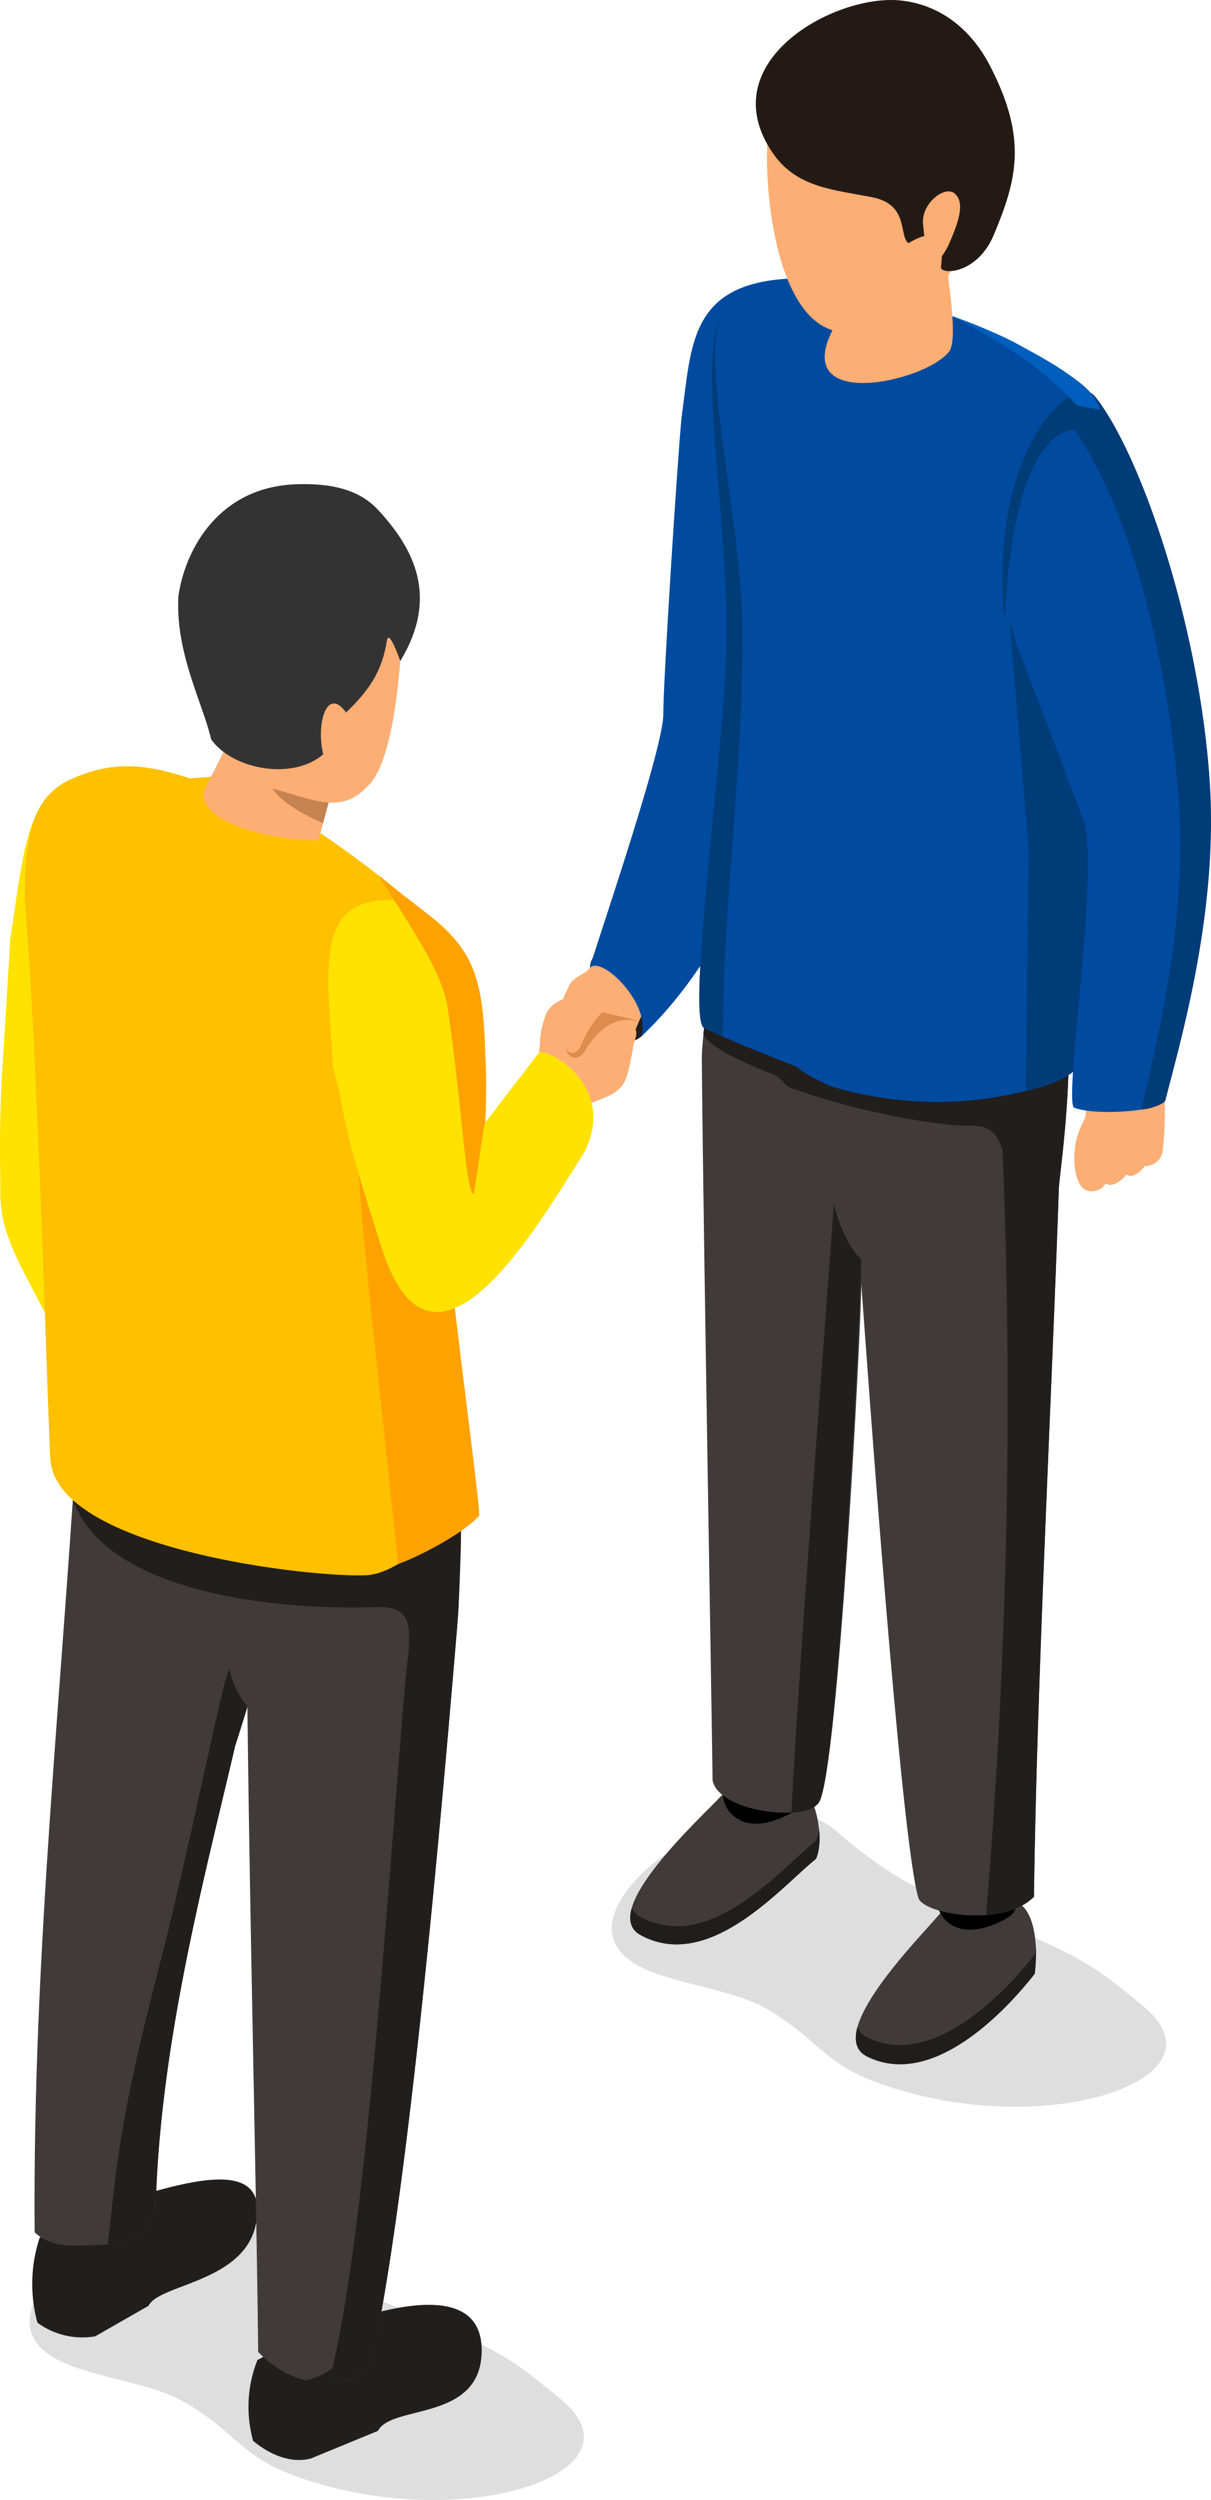 <svg id="ベクトルスマートオブジェクト" xmlns="http://www.w3.org/2000/svg" xmlns:xlink="http://www.w3.org/1999/xlink" width="134.958" height="278.496" viewBox="0 0 134.958 278.496">
  <defs>
    <clipPath id="clip-path">
      <rect id="長方形_11" data-name="長方形 11" width="134.957" height="278.496" fill="none"/>
    </clipPath>
    <clipPath id="clip-path-3">
      <rect id="長方形_8" data-name="長方形 8" width="61.764" height="32.767" transform="translate(3.306 245.729)" fill="none"/>
    </clipPath>
    <clipPath id="clip-path-4">
      <rect id="長方形_9" data-name="長方形 9" width="61.764" height="32.767" transform="translate(68.188 201.92)" fill="none"/>
    </clipPath>
  </defs>
  <g id="グループ_20" data-name="グループ 20">
    <g id="グループ_19" data-name="グループ 19" clip-path="url(#clip-path)">
      <g id="グループ_18" data-name="グループ 18">
        <g id="グループ_17" data-name="グループ 17" clip-path="url(#clip-path)">
          <path id="パス_480" data-name="パス 480" d="M126.912,115.908c.982.863,1.493,2.559,1.584,5.008l.1,1.988a38.769,38.769,0,0,1-.236,4.883,1.958,1.958,0,0,1-2,1.736c-.7.887-1.477,1.354-2.042.947-.46.569-1.217,1.883-2.17,2.159-2.2.637-2.581-2.621-2.372-4.6.236-2.229,1.225-3.283,1.216-3.822.137-2.171-.546-4.469.416-6.72,1.4-2.1,4.117-2.948,5.5-1.578" fill="#fcae74" fill-rule="evenodd"/>
          <g id="グループ_13" data-name="グループ 13" opacity="0.5">
            <g id="グループ_12" data-name="グループ 12">
              <g id="グループ_11" data-name="グループ 11" clip-path="url(#clip-path-3)">
                <path id="パス_481" data-name="パス 481" d="M6.031,262.661c-10.8-6.2,13.383-22.468,22.1-15.015,5.515,4.715,8.272,6.179,12.98,8.1,14.806,6.031,15.569,6.746,21.357,11.5,10.036,8.243-11,15.181-29.24,8.694-6.584-2.34-6.769-4.948-12.823-8.428-3.748-2.155-10.631-2.7-14.379-4.849" fill="#bdbdbd" fill-rule="evenodd"/>
              </g>
            </g>
          </g>
          <path id="パス_482" data-name="パス 482" d="M71.427,115.5c-3.235,2.51-5.677-4.621-5.677-7.687,0-4.905,17.482-5.147,8.816,3.539-.608.609-2.269,3.474-3.139,4.149" fill="#211e1c" fill-rule="evenodd"/>
          <g id="グループ_16" data-name="グループ 16" opacity="0.5">
            <g id="グループ_15" data-name="グループ 15">
              <g id="グループ_14" data-name="グループ 14" clip-path="url(#clip-path-4)">
                <path id="パス_483" data-name="パス 483" d="M70.913,218.852c-10.8-6.2,13.383-22.468,22.1-15.015,5.515,4.715,8.272,6.179,12.98,8.1,14.806,6.031,15.569,6.746,21.357,11.5,10.036,8.243-11,15.181-29.24,8.694-6.584-2.34-6.769-4.948-12.823-8.428-3.748-2.155-10.631-2.7-14.379-4.849" fill="#bdbdbd" fill-rule="evenodd"/>
              </g>
            </g>
          </g>
          <path id="パス_484" data-name="パス 484" d="M71.913,104.185c.167.805,2.854,4.557.551,7.476-1.717,2.176-1.815,4.493-3.235,6.3-4.319,5.49-6.683,8.892-8.2,2.412-.441-1.885.061-5.268,1.417-8.185a12.636,12.636,0,0,1,1.223-2.8c.663-.69,1.661-.97,2.082-1.58,2.344-3.4,1.055-4.631,2.182-5.632,2.178-1.113,3.567-.527,3.982,2.008" fill="#fcae74" fill-rule="evenodd"/>
          <path id="パス_485" data-name="パス 485" d="M93.575,44.392c1.215,20.9-5.785,55.89-22.148,71.1,1.3-3.494-4.347-9.093-5.677-7.687-.314.332,8.221-24.157,8.173-28.268-.038-3.136,1.526-27.705,2.027-33,1.131-8.09.83-15.079,12.444-15.522,2.738-.1,4.285,9.18,5.182,13.369" fill="#004ba0" fill-rule="evenodd"/>
          <path id="パス_486" data-name="パス 486" d="M90.935,207.08c.931-1.79.222-7.889-2.5-8.409s-6.453-.219-8.035,1.367c-2.174,2.355-13.837,12.912-9.006,15.535,7.684,4.17,15.737-5.462,19.537-8.493" fill="#403b39" fill-rule="evenodd"/>
          <path id="パス_487" data-name="パス 487" d="M115.313,219.877c.409-3.351.025-7.806-2.721-8.233s-6.458,0-7.935,1.637c-2.019,2.428-12.984,13.374-7.993,15.831,7.94,3.908,16.79-6.856,18.649-9.235" fill="#403b39" fill-rule="evenodd"/>
          <path id="パス_488" data-name="パス 488" d="M104.407,211.919c.23,1.94,2.3,4.085,6.262,2.5,2.155-.859,2.719-1.353,2.8-3.4,3.676-88-10.971-89.352-9.066.9" fill-rule="evenodd"/>
          <path id="パス_489" data-name="パス 489" d="M80.575,200.108c.242,2.132,2.7,4.513,7.487,1.921,2.006-1.086,1.564-2.319,1.683-4.6,1.05-20.313,12.333-53.177-3.286-65.5.139,19.872-6.35,38.962-5.884,68.179" fill-rule="evenodd"/>
          <path id="パス_490" data-name="パス 490" d="M79.4,198.239c.485,3.579,10.522,4.872,11.9,2.489,2.116-3.663,4.665-52.388,4.684-57.693.681,9.233,4.383,61.67,6.354,68.368.552,1.877,9.567,3.351,12.892-.1.289-23.076,1.942-54.806,2.784-79.1.352-3.7,1.763-12.912.741-23.677-2.571-27.092-14.661-8.309-30.33-11.1l-6.726-3.774c-1.1,4.727-3.514,20.987-3.488,24.273.15,18.757,1.248,80.41,1.192,80.315" fill="#403b39" fill-rule="evenodd"/>
          <path id="パス_491" data-name="パス 491" d="M109.894,213.287a7.917,7.917,0,0,0,5.33-1.978c.289-23.077,1.942-54.807,2.784-79.1.352-3.7,1.763-12.913.741-23.677a54.366,54.366,0,0,0-.843-5.868c-4.63-2.106-8.194-3.427-8.194-3.427l1.508,18.29a689,689,0,0,1-1.326,95.764" fill="#211e1c" fill-rule="evenodd"/>
          <path id="パス_492" data-name="パス 492" d="M88.194,201.92c1.554-.03,2.694-.486,3.1-1.19,2.115-3.663,4.664-55.159,4.684-60.464-2.184-2.044-3.053-6.176-3.053-6.176-.609,8.954-3.867,50.7-4.732,67.831" fill="#211e1c" fill-rule="evenodd"/>
          <path id="パス_493" data-name="パス 493" d="M118.889,122.84a95.848,95.848,0,0,0-.14-14.933c-2.571-27.8-14.661-8.526-30.33-11.393l-6.726-3.872c-.91,4.018-2.532,15.774-3.217,21.734-.114,1-.026.247-.082.831.55,1.3,3.843,2.977,8.066,4.6.3.116,1.218,1.213,1.528,1.329,7.5,2.776,16.77,4.3,19.738,4.253,1.84-.03,4.494-.062,4.34,6.537-.053,2.325,5.165-8.055,6.823-9.084" fill="#211e1c" fill-rule="evenodd"/>
          <path id="パス_494" data-name="パス 494" d="M80.929,71.789c.014,9.844-4.514,41.662-2.465,42.724,3.149,1.632,13.919,5.652,10.291,4.394a22.558,22.558,0,0,0,3.893,2.116,40.885,40.885,0,0,0,20.278.836c3.694-.814,6.979-1.536,8.615-4.936,6.593-13.7,3.116-43.644,2.193-57.022-.624-9.05.162-11.375-1.368-14.845-1.246-2.828-5.593-4.433-7.588-5.573-18.621-10.648-29.913-8.1-33.82-4.941-3.787,3.6.391,23.537-.03,37.248" fill="#004ba0" fill-rule="evenodd"/>
          <path id="パス_495" data-name="パス 495" d="M123.569,57.005c-.307-6.71.151-8.883-1.2-11.95-.718-1.63-2.467-2.854-4.2-3.816-.257-.144,2.587,2.977,2.172,3.209-2.988,1.679-8.609,7.128-8.975,12.442,3.424-9.454,8.993-8.789,9.335-8.481a48.617,48.617,0,0,1,2.871,8.6" fill="#403b39" fill-rule="evenodd"/>
          <path id="パス_496" data-name="パス 496" d="M114.3,121.551c3.124-.73,5.816-1.655,7.246-4.629,6.592-13.7,3.115-43.644,2.193-57.022-.324-4.695-.268-7.579-.354-9.754-3.381-.424-8.057,1.583-9.686,2.694-2.56,1.749-2.108,5.292-1.438,13.366l2.383,28.554Z" fill="#003c77" fill-rule="evenodd"/>
          <path id="パス_497" data-name="パス 497" d="M80.929,71.789c.014,9.844-4.514,41.661-2.465,42.724.687.356,1.391.638,2.109.981,0-14.836,2.173-29.124,2.153-43.29.417-13.61-5.466-33.759-1.848-37.577h0c-3.644,3.813.469,23.554.051,37.164" fill="#003c77" fill-rule="evenodd"/>
          <path id="パス_498" data-name="パス 498" d="M128.131,116.283c.982.863,1.493,2.559,1.584,5.009l.1,1.988a38.772,38.772,0,0,1-.236,4.883,1.957,1.957,0,0,1-2,1.736c-.7.887-1.477,1.354-2.042.947-.667.825-1.669,1.468-2.29.975-.637,1.1-2.62,1.538-2.252-1.575-.452-2.12,0-3.948-.022-5.753a20.05,20.05,0,0,1,1.655-6.631c1.4-2.1,4.117-2.948,5.5-1.578" fill="#fcae74" fill-rule="evenodd"/>
          <path id="パス_499" data-name="パス 499" d="M121.95,44.069c5.36,6.555,9.946,25.764,10.909,44.044a126.249,126.249,0,0,1-3.01,34.551c-.992,1.2-7.771,1.615-10.122.746-1.3-.479,3.01-27.582.943-32.3l-7.356-19.291-3-10.3c-1.709-7.913-2.854-12.353-.544-14.431,1.958-1.761,9.07-5.824,12.183-3.017" fill="#004ba0" fill-rule="evenodd"/>
          <path id="パス_500" data-name="パス 500" d="M127.2,123.6c1.609-7.163,5.225-20.879,4.133-34.878C130.1,72.957,125.793,56.464,119.8,48c-.342-.308-6.855-.431-7.845,21.139-1.858-18.665,7.275-27.527,9.995-25.074,5.226,6.392,11.85,26.056,12.892,43.437.856,14.281-3.21,28.222-4.991,35.158a5.016,5.016,0,0,1-2.651.94" fill="#003c77" fill-rule="evenodd"/>
          <path id="パス_501" data-name="パス 501" d="M122.6,45.625c-.071-.188-.15-.377-.234-.57-1.246-2.828-7.391-5.818-9.386-6.958a58.943,58.943,0,0,0-6.849-2.877c7.376,3.925,10.742,6.486,13.873,9.943Z" fill="#005ebc" fill-rule="evenodd"/>
          <path id="パス_502" data-name="パス 502" d="M90.935,207.08a6.7,6.7,0,0,0,.336-3.306,3.84,3.84,0,0,1-.336,1.286c-3.8,3.031-11.853,12.663-19.537,8.493a2.122,2.122,0,0,1-.983-1.023c-.383,1.323-.177,2.412.983,3.042,7.684,4.17,15.737-5.462,19.537-8.493" fill="#211d1b" fill-rule="evenodd"/>
          <path id="パス_503" data-name="パス 503" d="M115.313,219.877a17.923,17.923,0,0,0,.1-3.289c-.024.391-.059.775-.1,1.147-1.858,2.379-10.709,13.143-18.649,9.235a2.182,2.182,0,0,1-1.113-1.127c-.394,1.456-.165,2.641,1.113,3.269,7.94,3.908,16.79-6.856,18.649-9.235" fill="#211d1b" fill-rule="evenodd"/>
          <path id="パス_504" data-name="パス 504" d="M53.681,261.815c0-10.594-19.755-1.692-24.99,1.092a14.092,14.092,0,0,0-.483,9c1.87,1.572,4.242,2.542,6.437,1.97l7.476-3.078c1.536-2.991,11.562-.973,11.559-8.984" fill="#211e1c" fill-rule="evenodd"/>
          <path id="パス_505" data-name="パス 505" d="M28.676,246.169c0-7.445-15.08-.23-18.471-.307l-5.783,3.417a16.4,16.4,0,0,0-.251,9.467,8.477,8.477,0,0,0,6.436,1.522l5.945-3.4c1.261-2.615,12.125-2.615,12.125-10.7" fill="#211e1c" fill-rule="evenodd"/>
          <path id="パス_506" data-name="パス 506" d="M8.142,147.762l23.5,9.558c.044,4.055,1.712,7.865,1.313,10.7-1.482,10.531-6.74,26.448-6.74,26.448-3.149,13.536-8.057,31.788-8.794,49.494-.081,4.323-2.767,6.1-6.688,6.137-1.858.017-4.867.516-6.873-1.423C3.611,216.941,7.1,186.8,8.848,155.243c-.612-.248-.047-7.211-.706-7.481" fill="#403b39" fill-rule="evenodd"/>
          <path id="パス_507" data-name="パス 507" d="M27.588,190.081c-.663,2.153-1.374,4.384-1.374,4.384-3.151,13.535-8.058,31.787-8.8,49.494-.072,3.836-2.193,5.668-5.411,6.057,1.056-8.778,1.094-13.077,5.84-31.376,3.368-12.986,7.45-33.934,7.768-32.594a8.659,8.659,0,0,0,1.971,4.035" fill="#211e1c" fill-rule="evenodd"/>
          <path id="パス_508" data-name="パス 508" d="M27.466,174.81c.055,27.854,1.045,63.7,1.307,87.184,3.833,4.077,9.038,4.284,12.448,1.852,4.185-17.893,8.034-62.323,9.8-83.479.878-10.519-2.939-34.57-2.939-34.57a45.435,45.435,0,0,1-6.3,1.2c-13.982,1.719-26.839-3.137-30.832-10.914-.207.566-.4,1.142-.591,1.718A44.569,44.569,0,0,0,7.828,151c-.454,11.1,12.342,19.54,19.638,23.807" fill="#403b39" fill-rule="evenodd"/>
          <path id="パス_509" data-name="パス 509" d="M34.11,265.177a8.77,8.77,0,0,0,7.112-1.332c4.092-17.5,7.864-60.448,9.677-82.044.247-2.939.34-5.8.437-8.77.367-11.225-2.06-16.375-3.256-27.235q-2.023.537-4.04.878c1.411,9.279-14.465,8.1-25.546,10.227-6.168,1.182-10.951,5.375-10.248,8.205.057.231-.2,1.627-.123,1.853,3.243,10.036,21.393,12.509,33.852,12.071,4.82-.169,3.616,3.375,3.141,8.922-1.912,22.318-4.2,59.354-8.07,75.893a8.459,8.459,0,0,1-2.936,1.332" fill="#211e1c" fill-rule="evenodd"/>
          <path id="パス_510" data-name="パス 510" d="M15.853,112.792c-.517,5.7-.387,10.974-1.674,17.186l1.007,27.995c-1.034,2.521-3.693.348-5.529-1.567C4.272,142.9.007,139.486.038,132.772c.013-2.769-.22-7.555.329-15.319l.78-12.892C2.934,93.207,3.028,84.494,13.582,87.54c4.687,4.081,6.923,7.514,4.914,17.867a23.1,23.1,0,0,1-2.643,7.386" fill="#ffe200" fill-rule="evenodd"/>
          <path id="パス_511" data-name="パス 511" d="M50.76,108.1c-1.135,7.037.077,11.308.016,17.732-.041,2.445-.06,4.83-.142,7.178A61.524,61.524,0,0,1,48.973,145.8c-2.007.867,3.123,24.048,1.158,24.64-2.131.654-5.735,4.906-9.41,5.046-6.447.245-34.545-2.982-35.116-12.98-.311-5.419-1.345-44.556-2.845-62.185.031-6.193.416-11.353,5.091-13.489,4.706-2.152,8.453-1.689,13.006-.215.1.032.416.135.311.1-.054-.017,2.343-.183,2.343-.183,8.994,3.216,16.514,8.99,26.494,17.335.688.573.085,3.652.754,4.226" fill="#ffc000" fill-rule="evenodd"/>
          <path id="パス_512" data-name="パス 512" d="M37.947,84.5l-2.462,9.125c-6.365-.043-13.9-2.462-12.646-5.753l3.409-6.726Z" fill="#fcae74" fill-rule="evenodd"/>
          <path id="パス_513" data-name="パス 513" d="M37.947,84.5,36,91.71c-5.987-2.751-6.436-4.169-7.708-9.982Z" fill="#c48351" fill-rule="evenodd"/>
          <path id="パス_514" data-name="パス 514" d="M40.958,87.584c-2.934,3.245-6.171,1.408-10.676.25-4.852-2.181-4.724-4.5-6.15-9.238a10.827,10.827,0,0,1-.756-4.842c-.525-6.05-2.174-12.174,8.43-11.846,6.746.209,12.652-.033,13.056,6.981,0,0-.282,15.463-3.9,18.7" fill="#fcae74" fill-rule="evenodd"/>
          <path id="パス_515" data-name="パス 515" d="M43.126,71.336c-.565,3.536-2.023,5.581-4.5,7.977l-.972,2.334c-2.115,5.753-11.229,4.783-14.124.717-.879-3.911-4.017-9.609-3.647-15.991.8-5.345,4.583-12.077,13.034-12.425,4.727-.186,7.468.949,9.253,2.889,3.932,4.272,6.795,9.631,2.438,16.807,0,0-1.262-3.673-1.48-2.309" fill="#333" fill-rule="evenodd"/>
          <path id="パス_516" data-name="パス 516" d="M39.922,82.72c.41-.445-.154-1.069-.555-1.921-3.072-6.528-4.986,1.74-2.389,5.467,1.542,2.215,2.906-3.5,2.944-3.546" fill="#fcae74" fill-rule="evenodd"/>
          <path id="パス_517" data-name="パス 517" d="M63.511,124.132c2.783-1.947,5.619-1.613,6.384-4.386a26.154,26.154,0,0,0,.655-3.049c-.02-.855,1.593-2.6-1.819-2.868,0,0-2.851,3.365-4.945.683-.4-.515,1.052-3.646.21-3.519-2.042.309-2.9,1.312-3.172,2.058-.8,2.242-.543,2.731-.811,4.931-.342,2.811-.376,5.188-.427,6.08.482,1.766,1.048,3.241,3.925.069" fill="#fcae74" fill-rule="evenodd"/>
          <path id="パス_518" data-name="パス 518" d="M44.362,174.239c-3.056-29.539-4.719-40.77-5.067-57.88L48.417,138.2c-.165,2.681,1.931.573,1.768,3.253,1.583,13.7,3.364,26.794,3.211,27.4-2.138,2.321-7.32,4.789-9.034,5.384" fill="#ffa200" fill-rule="evenodd"/>
          <path id="パス_519" data-name="パス 519" d="M43.494,100.722c4.72-2.254,2.289,31.248,7.007,28.993l9.626-12.528c1.826-.041,8.612,4.333,4.909,11.317-4.786,7.434-16.83,28.872-22.6,10.221-2.52-8.144-4.076-12.12-5.394-22.144-.248-1.882,4.675-14.942,6.451-15.859" fill="#ffe200" fill-rule="evenodd"/>
          <path id="パス_520" data-name="パス 520" d="M45.548,100.443c5.393,3.326,8.279,6.37,8.521,16.795.223,8.455.585,34.176-13.062,16.927l-3.89-15.278c-.668-11.375-2.417-19.921,8.431-18.445" fill="#ffe200" fill-rule="evenodd"/>
          <path id="パス_521" data-name="パス 521" d="M64.1,112.951a13.127,13.127,0,0,1-.551,1.284c-1.517,3.272.625,4.536,1.646,2.831,2.858-4.773,5.975-3.175,6.007-3.248.093-.212-4.663-1.074-4.522-1.259.586-.764-.911-5.05-2.579.392" fill="#de8c4d" fill-rule="evenodd"/>
          <path id="パス_522" data-name="パス 522" d="M63.588,112.5a13.13,13.13,0,0,1-.551,1.284c-1.018,2.2.48,4.777,1.646,2.831a11.192,11.192,0,0,1,2.563-3.982c.7-.665-1.99-5.575-3.658-.133" fill="#fcae74" fill-rule="evenodd"/>
          <path id="パス_523" data-name="パス 523" d="M45.36,100.043c6.494,4.942,8.468,6.771,8.709,17.2a68.727,68.727,0,0,1,0,7.831c-.16.13-1.168,7.964-1.3,7.937-.88-.181-1.3-10.215-2.889-20.793-.609-4.046-4.334-9.249-7.653-14.655-.119-.194,2.877,2.45,3.13,2.485" fill="#ffa200" fill-rule="evenodd"/>
          <path id="パス_524" data-name="パス 524" d="M105.63,30.312l-3.916-2.093L93.22,35.97c-5.9,10.078,9.8,6.712,12.55,3.2,1.027-1.309-.143-8-.14-8.86" fill="#fcae74" fill-rule="evenodd"/>
          <path id="パス_525" data-name="パス 525" d="M99.124,6.313C88.121,2.4,87.7,3.978,85.892,13.1,84.7,16.862,85.612,37.114,94.35,37c3.253-.041,6.274-1.364,9.475-4.113,1.533-1.318,3.046-3.578,4.708-8.959-.192-12.019.83-13.977-9.409-17.619" fill="#fcae74" fill-rule="evenodd"/>
          <path id="パス_526" data-name="パス 526" d="M104.859,29.843c.267.78,4.1.6,5.9-3.689,2.561-6.132,3.793-10.72-.465-18.889-2.1-4.033-5.553-6.764-9.947-7.214C92.975-.7,79.142,6.967,86.157,17.1c2.643,3.815,6.745,4.024,11.068,4.88,4.117.815,2.908,4.274,4.013,5.109,4.413-2.6,3.76,1.133,3.62,2.757" fill="#241a15" fill-rule="evenodd"/>
          <path id="パス_527" data-name="パス 527" d="M102.88,25.065c-.332-2.333,2.47-4.546,3.568-3.456.59.587,1.054,1.627-.561,5.268a7.673,7.673,0,0,1-.866,1.592c-1.885,1.907-2.112-3.347-2.142-3.4" fill="#fcae74" fill-rule="evenodd"/>
        </g>
      </g>
    </g>
  </g>
</svg>
